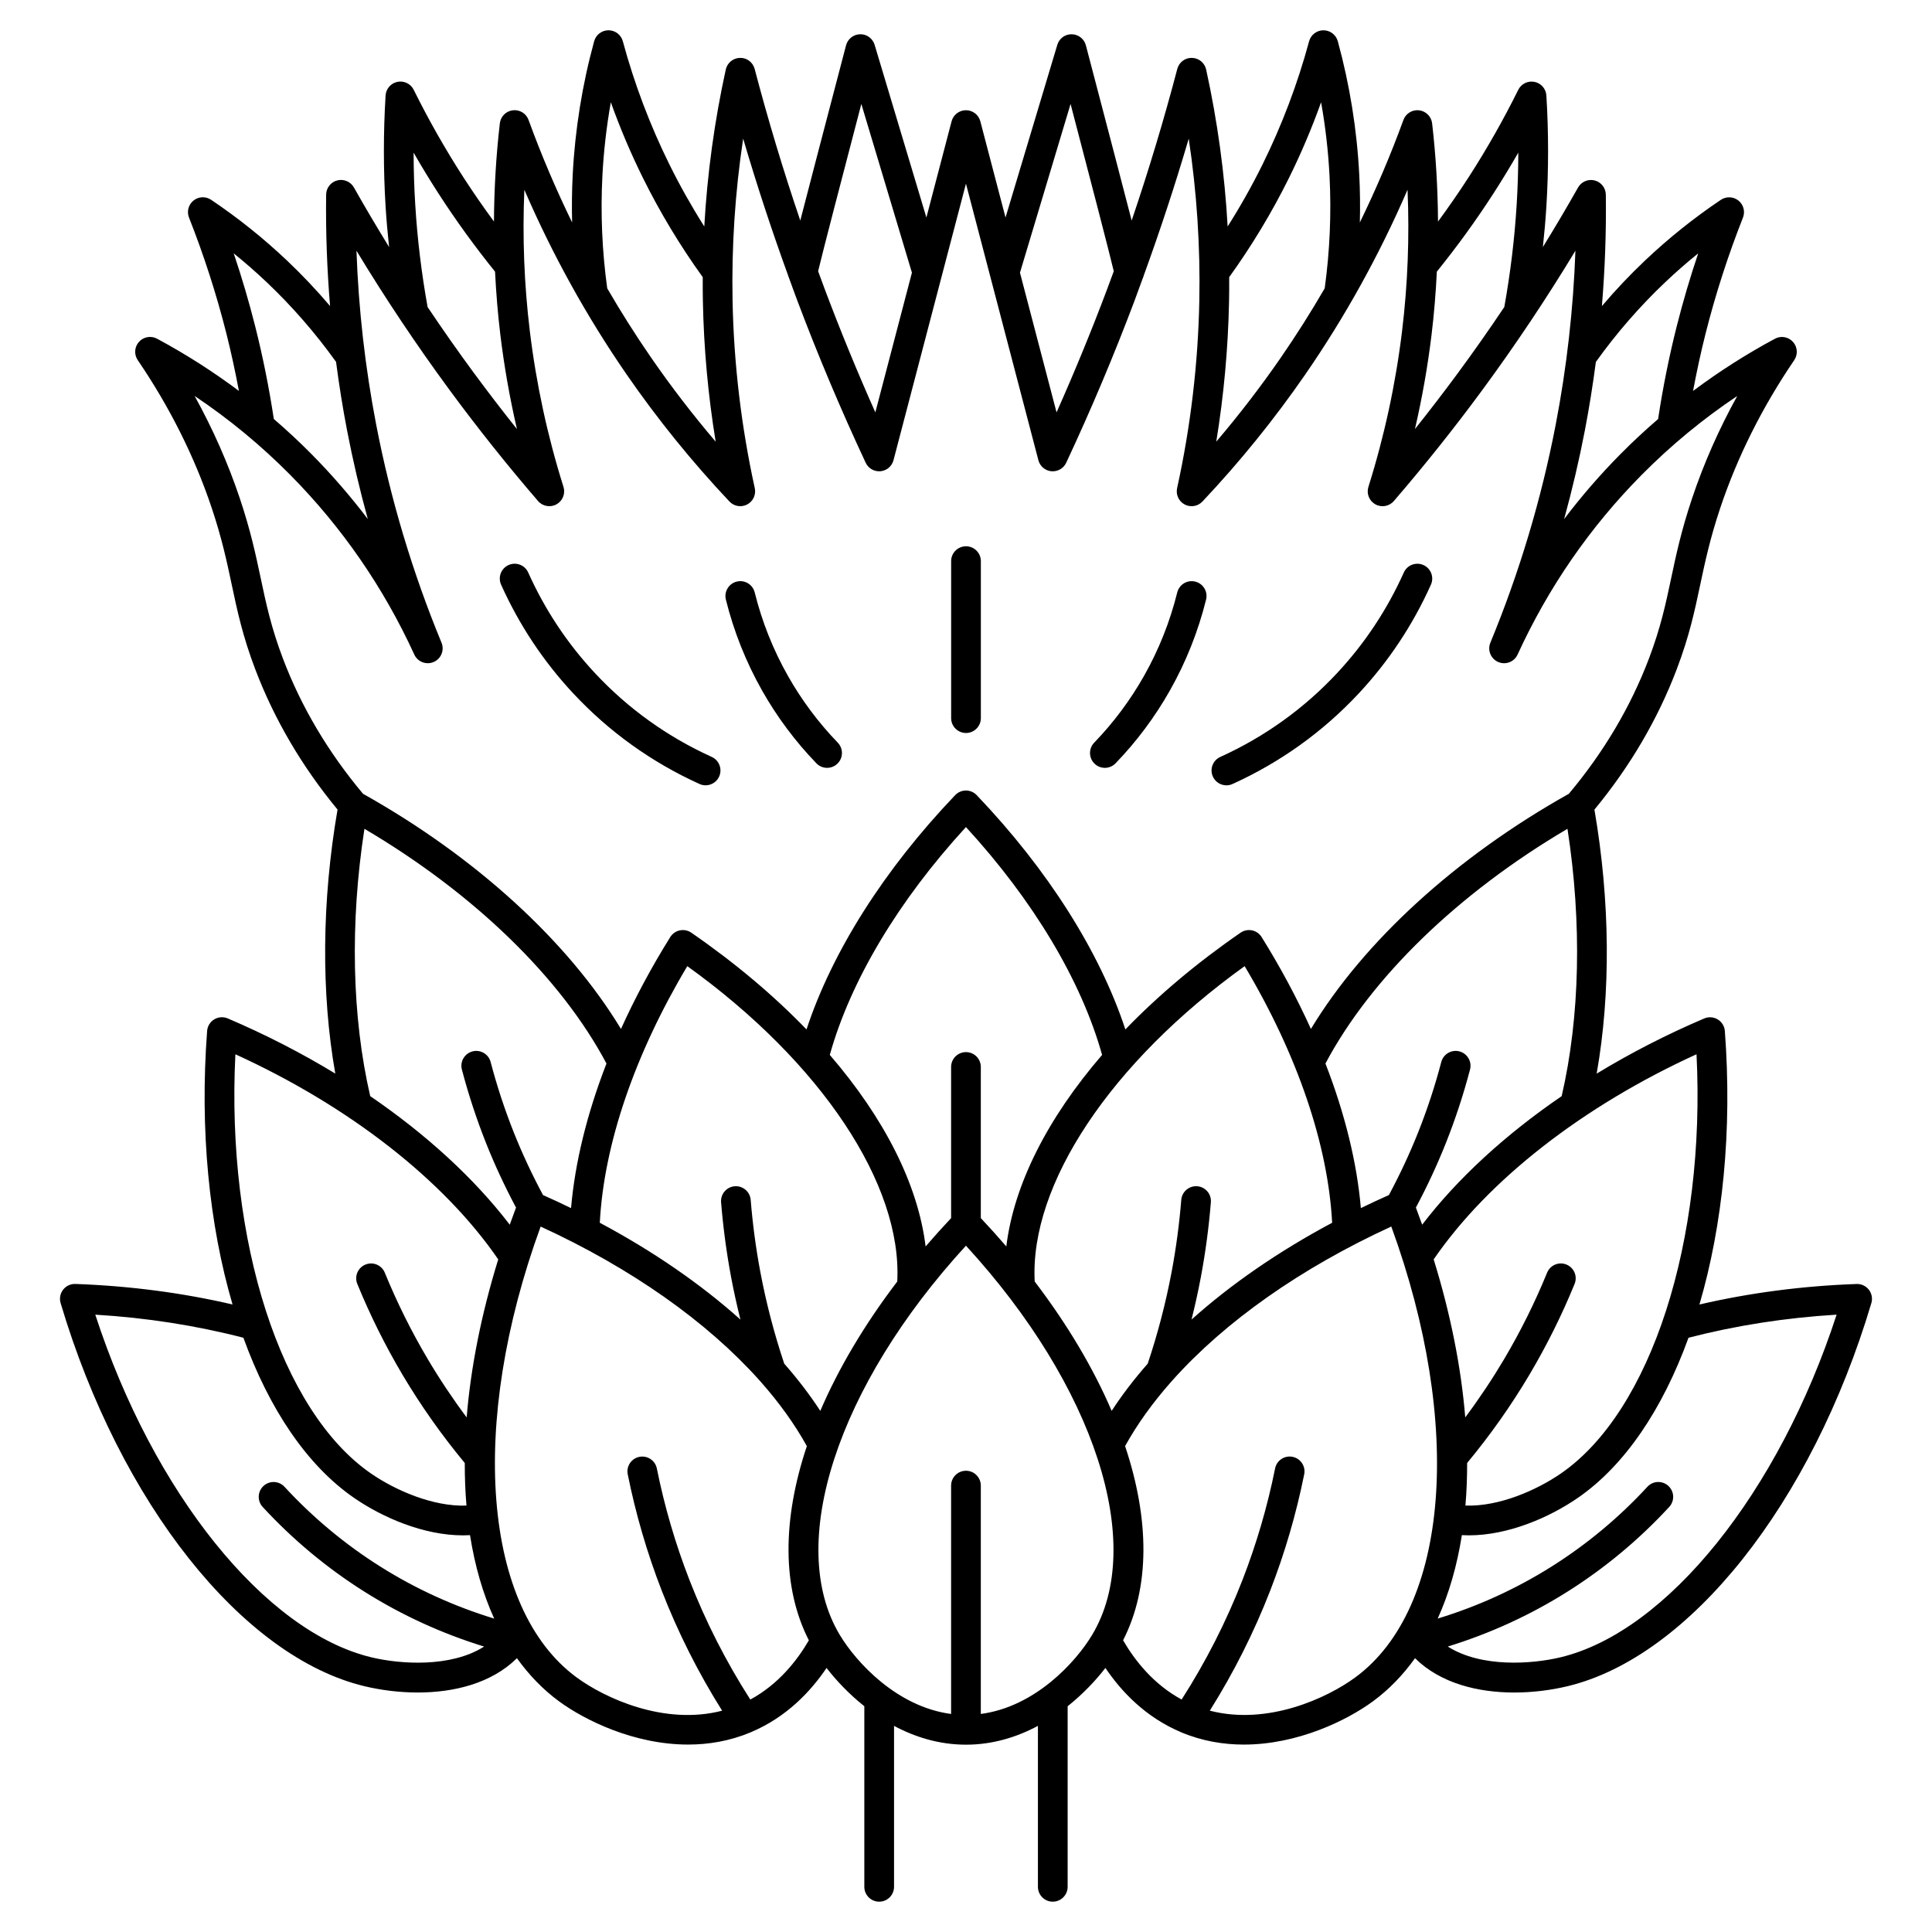 <?xml version="1.0" encoding="UTF-8"?>
<!-- Uploaded to: ICON Repo, www.svgrepo.com, Generator: ICON Repo Mixer Tools -->
<svg fill="#000000" width="800px" height="800px" version="1.1" viewBox="144 144 512 512" xmlns="http://www.w3.org/2000/svg">
 <g>
  <path d="m160.72 485.79c-0.773 1.004-1.02 2.316-0.66 3.531 15.766 52.988 48.141 93.801 80.57 101.55 4.285 1.023 9.137 1.66 14.074 1.66 9.617 0 19.551-2.426 26.289-9.094 3.176 4.438 6.875 8.281 11.125 11.406 6.871 5.059 19.969 11.484 34.238 11.484 5.453 0 11.078-0.938 16.594-3.25 0.039-0.016 0.074-0.035 0.109-0.051 0.02-0.008 0.039-0.016 0.059-0.027 9.293-3.945 15.688-10.695 19.93-16.977 2.562 3.316 5.941 6.914 10.008 10.148v47.855c0 2.172 1.762 3.938 3.938 3.938 2.172 0 3.938-1.762 3.938-3.938v-42.652c5.59 2.984 12 4.984 19.066 4.984s13.48-1.996 19.066-4.984v42.652c0 2.172 1.762 3.938 3.938 3.938 2.172 0 3.938-1.762 3.938-3.938v-47.852c4.066-3.238 7.445-6.836 10.008-10.148 4.242 6.281 10.637 13.031 19.93 16.977 0.02 0.008 0.039 0.016 0.059 0.027 0.039 0.016 0.074 0.035 0.109 0.051 5.516 2.312 11.137 3.25 16.594 3.25 14.27 0 27.367-6.426 34.238-11.484 4.246-3.129 7.949-6.969 11.125-11.406 6.738 6.668 16.676 9.094 26.289 9.094 4.938 0 9.789-0.637 14.074-1.66 32.43-7.754 64.805-48.562 80.57-101.55 0.359-1.215 0.113-2.527-0.66-3.531-0.777-1-1.996-1.578-3.254-1.523-14.355 0.508-28.324 2.344-41.648 5.438 6.18-21.094 8.723-46.168 6.734-72.484-0.094-1.266-0.797-2.406-1.879-3.066-1.086-0.66-2.422-0.754-3.586-0.258-10.035 4.281-19.594 9.203-28.504 14.621 3.773-21.336 3.578-45.75-0.594-69.969 9.445-11.438 16.789-23.953 21.828-37.234 3.336-8.789 4.731-15.379 6.207-22.352 1.277-6.031 2.602-12.27 5.336-20.43 4.543-13.535 11.129-26.688 19.574-39.086 1.02-1.5 0.887-3.504-0.328-4.848-1.211-1.348-3.188-1.695-4.789-0.832-7.586 4.078-14.832 8.703-21.691 13.836 0.957-5.117 2.055-10.211 3.324-15.234 2.625-10.395 5.957-20.723 9.902-30.703 0.633-1.602 0.152-3.43-1.191-4.512-1.344-1.082-3.234-1.16-4.664-0.203-7.117 4.781-13.883 10.195-20.105 16.09-4.016 3.801-7.824 7.84-11.422 12.066 0.812-9.824 1.172-19.688 1.039-29.531-0.023-1.777-1.238-3.32-2.961-3.762-1.727-0.441-3.527 0.332-4.402 1.879-2.996 5.309-6.113 10.566-9.32 15.777 0.383-3.586 0.711-7.176 0.93-10.758 0.598-9.754 0.598-19.648 0-29.402-0.109-1.781-1.402-3.266-3.148-3.617-1.75-0.352-3.516 0.512-4.309 2.113-3.922 7.922-8.34 15.707-13.133 23.133-2.574 3.992-5.301 7.922-8.129 11.77-0.055-8.688-0.559-17.379-1.562-26.023-0.211-1.812-1.637-3.242-3.449-3.457s-3.531 0.848-4.16 2.562c-3.375 9.27-7.238 18.332-11.543 27.156 0.105-4.234 0.059-8.469-0.16-12.688-0.613-11.918-2.527-23.809-5.684-35.336-0.477-1.715-2.031-2.898-3.805-2.898h-0.008c-1.777 0.004-3.328 1.195-3.793 2.91-3.047 11.273-7.215 22.285-12.387 32.734-2.769 5.594-5.848 11.059-9.199 16.348-0.789-13.977-2.691-27.898-5.695-41.59-0.391-1.777-1.949-3.055-3.766-3.09-1.832-0.059-3.426 1.176-3.887 2.934-3.539 13.477-7.594 26.922-12.09 40.172-1.094-4.246-2.531-9.762-4.422-17.008-3.844-14.742-7.707-29.426-7.707-29.426-0.449-1.707-1.977-2.902-3.738-2.934-1.789-0.035-3.332 1.113-3.836 2.805l-13.723 45.758-6.676-25.496c-0.453-1.73-2.019-2.938-3.809-2.938-1.789 0-3.352 1.207-3.809 2.938l-6.676 25.496-13.719-45.762c-0.508-1.691-2.094-2.852-3.836-2.805-1.762 0.031-3.289 1.23-3.738 2.934 0 0-3.863 14.684-7.707 29.426-1.891 7.246-3.328 12.762-4.422 17.008-4.496-13.25-8.551-26.695-12.09-40.172-0.461-1.758-2.082-2.996-3.887-2.934-1.82 0.039-3.375 1.316-3.766 3.09-3.004 13.691-4.906 27.613-5.695 41.59-3.352-5.289-6.43-10.758-9.199-16.348-5.172-10.445-9.34-21.457-12.387-32.734-0.465-1.715-2.016-2.906-3.793-2.91h-0.008c-1.773 0-3.328 1.188-3.797 2.894-3.156 11.527-5.07 23.414-5.684 35.336-0.219 4.219-0.266 8.453-0.16 12.688-4.309-8.82-8.168-17.887-11.543-27.156-0.625-1.715-2.328-2.777-4.16-2.562-1.812 0.211-3.242 1.645-3.449 3.457-1.004 8.645-1.508 17.336-1.562 26.023-2.828-3.848-5.551-7.777-8.129-11.77-4.793-7.426-9.211-15.211-13.133-23.133-0.793-1.598-2.555-2.469-4.309-2.113-1.746 0.352-3.039 1.836-3.148 3.617-0.598 9.758-0.598 19.648 0 29.402 0.219 3.582 0.547 7.172 0.93 10.758-3.207-5.211-6.324-10.473-9.32-15.781-0.875-1.547-2.68-2.32-4.402-1.879-1.723 0.441-2.938 1.98-2.961 3.762-0.133 9.844 0.227 19.707 1.039 29.531-3.594-4.227-7.406-8.262-11.422-12.066-6.223-5.894-12.988-11.309-20.105-16.09-1.43-0.961-3.32-0.879-4.664 0.203-1.344 1.082-1.824 2.91-1.191 4.512 3.945 9.98 7.277 20.309 9.902 30.703 1.266 5.019 2.367 10.117 3.324 15.234-6.859-5.133-14.105-9.758-21.691-13.836-1.598-0.859-3.574-0.516-4.789 0.832s-1.348 3.352-0.328 4.848c8.445 12.398 15.031 25.551 19.574 39.086 2.738 8.16 4.059 14.398 5.336 20.43 1.477 6.977 2.875 13.562 6.207 22.352 5.039 13.281 12.383 25.797 21.828 37.234-4.176 24.219-4.367 48.633-0.594 69.969-8.906-5.418-18.465-10.34-28.504-14.621-1.168-0.496-2.504-0.402-3.586 0.258-1.086 0.66-1.785 1.801-1.879 3.066-1.988 26.316 0.555 51.391 6.734 72.484-13.324-3.094-27.297-4.93-41.648-5.438-1.289-0.043-2.481 0.531-3.258 1.531zm182.12 108.61c-6.414-10.012-11.848-20.668-16.145-31.73-3.703-9.531-6.606-19.461-8.625-29.508-0.43-2.133-2.504-3.508-4.633-3.082-2.133 0.43-3.512 2.504-3.082 4.633 2.109 10.488 5.137 20.855 9.004 30.809 4.301 11.07 9.676 21.754 16.012 31.828-15.363 3.996-31.16-3.371-38.59-8.84-24.871-18.312-28.625-67.059-9.508-119.46 24.023 11.027 44.098 25.223 57.941 40.703 0.121 0.16 0.254 0.309 0.398 0.445 4.906 5.547 9.008 11.254 12.211 17.039-6.508 19.457-6.621 37.484 0.531 51.465-3.106 5.348-8.066 11.668-15.516 15.695zm-16.695-194.36c35.418 25.461 57.004 57.82 55.637 83.578-8.715 11.441-15.562 23.023-20.395 34.281-2.758-4.238-5.961-8.422-9.555-12.512-2.656-7.93-4.789-16.098-6.332-24.293-1.184-6.293-2.043-12.727-2.559-19.117-0.176-2.168-2.082-3.777-4.238-3.606-2.168 0.176-3.781 2.074-3.606 4.238 0.539 6.668 1.438 13.375 2.672 19.941 0.703 3.731 1.527 7.453 2.457 11.156-10.473-9.387-23.07-18.082-37.27-25.66 1.078-20.707 9.227-44.613 23.188-68.008zm170.89 68.004c-14.199 7.582-26.797 16.277-37.27 25.66 0.93-3.703 1.754-7.426 2.457-11.156 1.234-6.562 2.133-13.273 2.672-19.941 0.176-2.168-1.441-4.066-3.606-4.238-2.148-0.172-4.066 1.441-4.238 3.606-0.516 6.391-1.375 12.824-2.559 19.117-1.543 8.195-3.676 16.363-6.332 24.293-3.598 4.094-6.797 8.273-9.555 12.512-4.828-11.258-11.68-22.84-20.395-34.281-1.367-25.758 20.219-58.117 55.637-83.578 13.957 23.398 22.102 47.305 23.188 68.008zm-86.348 6.281c-2.16-2.519-4.414-5.023-6.758-7.512v-40.055c0-2.172-1.762-3.938-3.938-3.938-2.172 0-3.938 1.762-3.938 3.938v40.055c-2.34 2.488-4.594 4.992-6.758 7.512-1.992-16.375-10.906-33.969-25.391-50.762 5.484-19.629 18.168-40.863 36.082-60.383 17.914 19.516 30.598 40.754 36.082 60.383-14.477 16.793-23.391 34.391-25.383 50.762zm-6.758 123.89v-60.512c0-2.172-1.762-3.938-3.938-3.938-2.172 0-3.938 1.762-3.938 3.938v60.516c-14.375-1.891-25.152-13.707-29.496-20.938-14.41-23.988-0.66-66.004 33.43-103.16 34.09 37.156 47.84 79.168 33.43 103.16-4.336 7.227-15.113 19.043-29.488 20.934zm99.273-9.711c-7.426 5.469-23.223 12.836-38.59 8.84 6.336-10.07 11.711-20.758 16.012-31.828 3.867-9.953 6.894-20.316 9.004-30.809 0.43-2.129-0.953-4.207-3.082-4.633-2.133-0.426-4.207 0.953-4.633 3.082-2.019 10.047-4.922 19.977-8.625 29.508-4.297 11.062-9.73 21.719-16.145 31.73-7.449-4.031-12.41-10.348-15.512-15.699 7.152-13.98 7.035-32.008 0.531-51.465 3.199-5.785 7.301-11.492 12.211-17.039 0.141-0.137 0.273-0.281 0.391-0.441 13.844-15.484 33.922-29.68 57.945-40.707 19.117 52.402 15.363 101.15-9.508 119.46zm127.52-96.109c-15.316 47.078-44.938 84.062-73.199 90.816-7.59 1.812-21.004 2.773-29.844-2.859 11.152-3.438 21.781-8.289 31.66-14.508 9.941-6.258 19.035-13.824 27.027-22.496 1.473-1.598 1.375-4.086-0.227-5.562-1.598-1.473-4.086-1.375-5.562 0.227-7.523 8.16-16.078 15.281-25.434 21.168-9.398 5.914-19.516 10.52-30.137 13.758 2.988-6.578 5.129-14 6.406-22.113 0.613 0.035 1.227 0.055 1.844 0.055 10.508 0 21.395-4.781 28.809-9.875 12.5-8.586 22.543-23.559 29.406-42.492 12.516-3.234 25.68-5.297 39.25-6.117zm-73.109 42.125c-6.324 4.344-16.27 8.789-25.258 8.473 0.312-3.652 0.457-7.422 0.453-11.289 6.102-7.352 11.664-15.223 16.531-23.434 4.547-7.668 8.566-15.746 11.945-24.016 0.824-2.012-0.141-4.309-2.152-5.133-2.008-0.824-4.312 0.141-5.133 2.152-3.234 7.914-7.082 15.645-11.43 22.98-3.137 5.285-6.57 10.426-10.262 15.371-1.078-13.18-3.856-27.293-8.367-41.879 14.461-21.059 39.551-40.613 69.656-54.355 2.477 49.473-12.004 94.652-35.984 111.13zm-36.723-65.965c-0.535-1.508-1.094-3.019-1.664-4.535 2.961-5.547 5.644-11.297 7.961-17.133 2.512-6.32 4.66-12.863 6.387-19.449 0.551-2.102-0.707-4.254-2.809-4.809-2.102-0.551-4.254 0.707-4.809 2.809-1.648 6.277-3.695 12.516-6.09 18.543-2.262 5.699-4.891 11.312-7.797 16.723-2.516 1.117-4.992 2.269-7.426 3.457-1.047-12.094-4.242-25.074-9.387-38.316 12.078-22.762 35.195-45.152 64.141-62.203 3.859 24.949 3.324 49.844-1.535 70.844-14.934 10.207-27.598 21.824-36.973 34.07zm64.453-249.8c2.789-2.644 5.695-5.188 8.699-7.609-2.148 6.363-4.047 12.816-5.684 19.297-2.043 8.086-3.691 16.355-4.941 24.605-3.426 2.953-6.746 6.031-9.934 9.254-5.383 5.434-10.379 11.195-14.973 17.262 2.141-7.769 3.977-15.617 5.5-23.516 1.156-6.008 2.113-12.059 2.914-18.133 5.449-7.621 11.641-14.738 18.418-21.16zm-45.523-23.547c2.269-3.516 4.453-7.109 6.547-10.758-0.008 4.606-0.152 9.211-0.434 13.781-0.555 9.07-1.664 18.191-3.277 27.133-3.953 5.894-8.023 11.699-12.207 17.379-3.711 5.039-7.543 10.039-11.473 14.961 1.914-8.266 3.391-16.637 4.406-25.031 0.672-5.539 1.121-11.105 1.398-16.688 5.359-6.637 10.422-13.617 15.039-20.777zm-54.227-4.047c3.219-6.5 6.062-13.211 8.512-20.062 1.152 6.473 1.902 13.012 2.238 19.562 0.508 9.902 0.074 19.906-1.281 29.746-3.641 6.281-7.523 12.418-11.641 18.383-5.297 7.672-11.02 15.121-17.098 22.254 2.008-12.309 3.144-24.77 3.387-37.203 0.043-2.129 0.051-4.262 0.039-6.391 5.977-8.297 11.309-17.133 15.844-26.289zm-57.879-19.613c4.93 18.812 10.336 39.598 11.449 44.324-0.605 1.652-1.207 3.305-1.828 4.949-4.102 10.895-8.574 21.773-13.336 32.465l-9.695-37.023zm-55.449 0 13.406 44.715-9.695 37.023c-4.762-10.688-9.234-21.566-13.336-32.465-0.617-1.645-1.223-3.297-1.828-4.949 1.117-4.723 6.523-25.512 11.453-44.324zm-68.625 19.117c0.336-6.551 1.086-13.094 2.238-19.566 2.445 6.852 5.293 13.562 8.512 20.062 4.535 9.156 9.863 17.992 15.844 26.289-0.012 2.129-0.004 4.262 0.039 6.391 0.242 12.434 1.375 24.895 3.387 37.203-6.078-7.133-11.801-14.582-17.098-22.254-4.117-5.965-8-12.098-11.641-18.383-1.359-9.84-1.793-19.84-1.281-29.742zm-49.594 7.57c-0.281-4.574-0.426-9.176-0.434-13.781 2.094 3.648 4.281 7.242 6.547 10.758 4.621 7.16 9.68 14.141 15.035 20.781 0.277 5.578 0.727 11.145 1.398 16.688 1.016 8.395 2.488 16.766 4.406 25.031-3.93-4.922-7.762-9.922-11.473-14.961-4.184-5.684-8.254-11.484-12.207-17.379-1.613-8.945-2.723-18.07-3.273-27.137zm-42.426 32.203c-1.637-6.477-3.539-12.934-5.684-19.297 3.004 2.426 5.906 4.965 8.699 7.609 6.781 6.422 12.969 13.539 18.422 21.152 0.797 6.074 1.754 12.125 2.914 18.133 1.523 7.898 3.359 15.75 5.5 23.516-4.594-6.062-9.59-11.824-14.973-17.262-3.191-3.219-6.512-6.301-9.934-9.254-1.25-8.242-2.902-16.508-4.945-24.598zm1.496 66.895c-1.324-6.25-2.691-12.715-5.574-21.301-3.102-9.246-7.109-18.312-11.961-27.098 9.113 6.102 17.594 13.098 25.324 20.906 13.676 13.809 24.742 29.828 32.887 47.621 0.891 1.949 3.18 2.828 5.148 1.969 1.969-0.855 2.887-3.129 2.066-5.113-7.68-18.582-13.5-38.016-17.309-57.766-2.926-15.18-4.68-30.633-5.231-46.113 7.688 12.699 15.969 25.09 24.719 36.977 7.391 10.039 15.266 19.922 23.406 29.367 1.219 1.414 3.266 1.777 4.898 0.867s2.398-2.84 1.84-4.621c-4.231-13.438-7.231-27.336-8.922-41.305-1.5-12.398-1.984-24.938-1.449-37.445 7.441 17.219 16.531 33.637 27.121 48.98 8.176 11.844 17.34 23.164 27.238 33.652 1.215 1.289 3.141 1.605 4.703 0.777s2.383-2.598 2.004-4.324c-3.582-16.301-5.562-33.016-5.887-49.68-0.277-14.348 0.664-28.734 2.809-42.949 3.59 12.234 7.594 24.379 11.938 36.332 0.035 0.164 0.086 0.309 0.141 0.465l0.023-0.008c0.738 2.023 1.465 4.059 2.223 6.07 5.465 14.508 11.57 28.988 18.145 43.039 0.703 1.5 2.258 2.398 3.922 2.25 1.652-0.152 3.031-1.32 3.449-2.922l19.203-73.289 19.195 73.293c0.422 1.602 1.797 2.773 3.449 2.922 1.656 0.148 3.219-0.75 3.922-2.25 6.578-14.051 12.684-28.531 18.145-43.039 0.758-2.012 1.484-4.047 2.223-6.07l0.023 0.008c0.059-0.156 0.105-0.301 0.141-0.465 4.34-11.949 8.348-24.094 11.938-36.332 2.144 14.215 3.09 28.598 2.809 42.949-0.324 16.664-2.305 33.379-5.887 49.68-0.379 1.727 0.441 3.496 2.004 4.324 1.566 0.828 3.488 0.508 4.703-0.777 9.898-10.488 19.062-21.812 27.238-33.652 10.594-15.344 19.68-31.762 27.121-48.98 0.535 12.508 0.055 25.047-1.449 37.445-1.691 13.969-4.691 27.863-8.922 41.305-0.559 1.781 0.207 3.711 1.84 4.621 1.633 0.91 3.676 0.547 4.898-0.867 8.141-9.445 16.016-19.328 23.406-29.367 8.754-11.887 17.035-24.277 24.719-36.977-0.555 15.477-2.305 30.934-5.231 46.113-3.805 19.746-9.629 39.18-17.309 57.766-0.82 1.984 0.102 4.254 2.066 5.113 1.965 0.855 4.258-0.02 5.148-1.969 8.145-17.789 19.207-33.809 32.887-47.621 7.731-7.809 16.211-14.805 25.324-20.906-4.856 8.785-8.859 17.855-11.961 27.098-2.883 8.59-4.25 15.051-5.574 21.301-1.414 6.668-2.746 12.969-5.867 21.191-4.852 12.793-12.004 24.844-21.23 35.84-29.852 16.727-54.301 39.09-68.352 62.316-3.672-8.121-8.039-16.289-13.066-24.355-0.57-0.914-1.488-1.551-2.539-1.77s-2.148 0.004-3.035 0.613c-11.621 8.012-21.867 16.668-30.531 25.641-6.766-20.551-20.543-42.34-39.402-62.098-0.742-0.777-1.773-1.219-2.848-1.219-1.074 0-2.106 0.441-2.848 1.219-18.863 19.758-32.637 41.547-39.402 62.098-8.664-8.973-18.91-17.629-30.531-25.641-0.883-0.609-1.984-0.832-3.035-0.613-1.055 0.219-1.973 0.859-2.539 1.77-5.031 8.066-9.395 16.234-13.066 24.355-14.051-23.227-38.5-45.59-68.352-62.316-9.227-10.996-16.379-23.043-21.23-35.84-3.121-8.227-4.453-14.527-5.867-21.195zm27.465 66.312c28.945 17.051 52.062 39.441 64.141 62.203-5.144 13.242-8.344 26.223-9.387 38.316-2.434-1.188-4.91-2.34-7.426-3.457-2.902-5.41-5.531-11.023-7.797-16.723-2.394-6.027-4.441-12.266-6.09-18.543-0.551-2.102-2.699-3.356-4.809-2.809-2.102 0.555-3.359 2.703-2.809 4.809 1.73 6.582 3.879 13.129 6.387 19.449 2.316 5.836 5.004 11.586 7.961 17.133-0.57 1.516-1.129 3.027-1.664 4.535-9.371-12.242-22.039-23.859-36.977-34.07-4.859-21-5.394-45.895-1.531-70.844zm-34.199 59.75c30.105 13.742 55.195 33.297 69.656 54.355-4.508 14.586-7.289 28.699-8.367 41.879-3.691-4.941-7.125-10.086-10.262-15.371-4.348-7.336-8.195-15.066-11.43-22.98-0.824-2.016-3.125-2.977-5.133-2.152-2.012 0.824-2.977 3.121-2.152 5.133 3.383 8.27 7.402 16.348 11.945 24.016 4.867 8.207 10.43 16.078 16.531 23.434-0.008 3.867 0.141 7.641 0.453 11.289-8.984 0.316-18.934-4.125-25.258-8.473-23.98-16.477-38.461-61.656-35.984-111.13zm2.121 75.125c6.863 18.938 16.91 33.906 29.406 42.492 7.414 5.094 18.301 9.875 28.809 9.875 0.617 0 1.23-0.023 1.844-0.055 1.273 8.113 3.418 15.539 6.406 22.113-10.621-3.242-20.738-7.844-30.137-13.758-9.352-5.887-17.91-13.008-25.434-21.168-1.477-1.602-3.965-1.699-5.562-0.227s-1.699 3.965-0.227 5.562c7.992 8.672 17.086 16.238 27.027 22.496 9.879 6.219 20.508 11.07 31.66 14.508-8.84 5.633-22.254 4.676-29.844 2.859-28.262-6.754-57.883-43.738-73.199-90.816 13.578 0.816 26.738 2.879 39.25 6.117z"/>
  <path d="m400 338.25c2.172 0 3.938-1.762 3.938-3.938v-41.605c0-2.172-1.762-3.938-3.938-3.938-2.172 0-3.938 1.762-3.938 3.938v41.605c0 2.172 1.762 3.938 3.938 3.938z"/>
  <path d="m345.96 327c3.965 7.008 8.809 13.496 14.395 19.285 0.77 0.801 1.801 1.203 2.832 1.203 0.984 0 1.969-0.367 2.734-1.105 1.566-1.508 1.609-4 0.098-5.566-5.125-5.312-9.57-11.266-13.207-17.695-3.922-6.934-6.887-14.375-8.805-22.121-0.523-2.109-2.656-3.398-4.769-2.871-2.109 0.523-3.394 2.656-2.875 4.766 2.098 8.441 5.324 16.551 9.598 24.105z"/>
  <path d="m295.91 327.75c9.484 10.164 20.738 18.242 33.457 24.012 0.527 0.238 1.082 0.352 1.625 0.352 1.496 0 2.926-0.859 3.586-2.309 0.898-1.98 0.023-4.312-1.957-5.211-11.77-5.34-22.18-12.812-30.953-22.215-7.32-7.84-13.27-16.812-17.688-26.66-0.891-1.984-3.219-2.871-5.203-1.98-1.984 0.891-2.871 3.219-1.98 5.203 4.773 10.637 11.203 20.332 19.113 28.809z"/>
  <path d="m436.8 347.49c1.031 0 2.059-0.402 2.832-1.203 5.59-5.789 10.434-12.281 14.395-19.285 4.273-7.555 7.504-15.664 9.598-24.105 0.523-2.109-0.762-4.242-2.875-4.766-2.113-0.523-4.242 0.762-4.769 2.871-1.922 7.746-4.883 15.188-8.805 22.121-3.637 6.43-8.082 12.383-13.207 17.695-1.508 1.566-1.465 4.055 0.098 5.566 0.766 0.742 1.75 1.105 2.734 1.105z"/>
  <path d="m469.01 352.12c0.543 0 1.098-0.113 1.625-0.352 12.715-5.769 23.973-13.852 33.457-24.012 7.91-8.477 14.34-18.168 19.117-28.809 0.891-1.984 0.004-4.312-1.98-5.203-1.984-0.891-4.312-0.004-5.203 1.98-4.418 9.852-10.371 18.82-17.688 26.66-8.773 9.402-19.188 16.875-30.953 22.215-1.98 0.898-2.856 3.231-1.957 5.211 0.656 1.449 2.086 2.309 3.582 2.309z"/>
 </g>
</svg>
